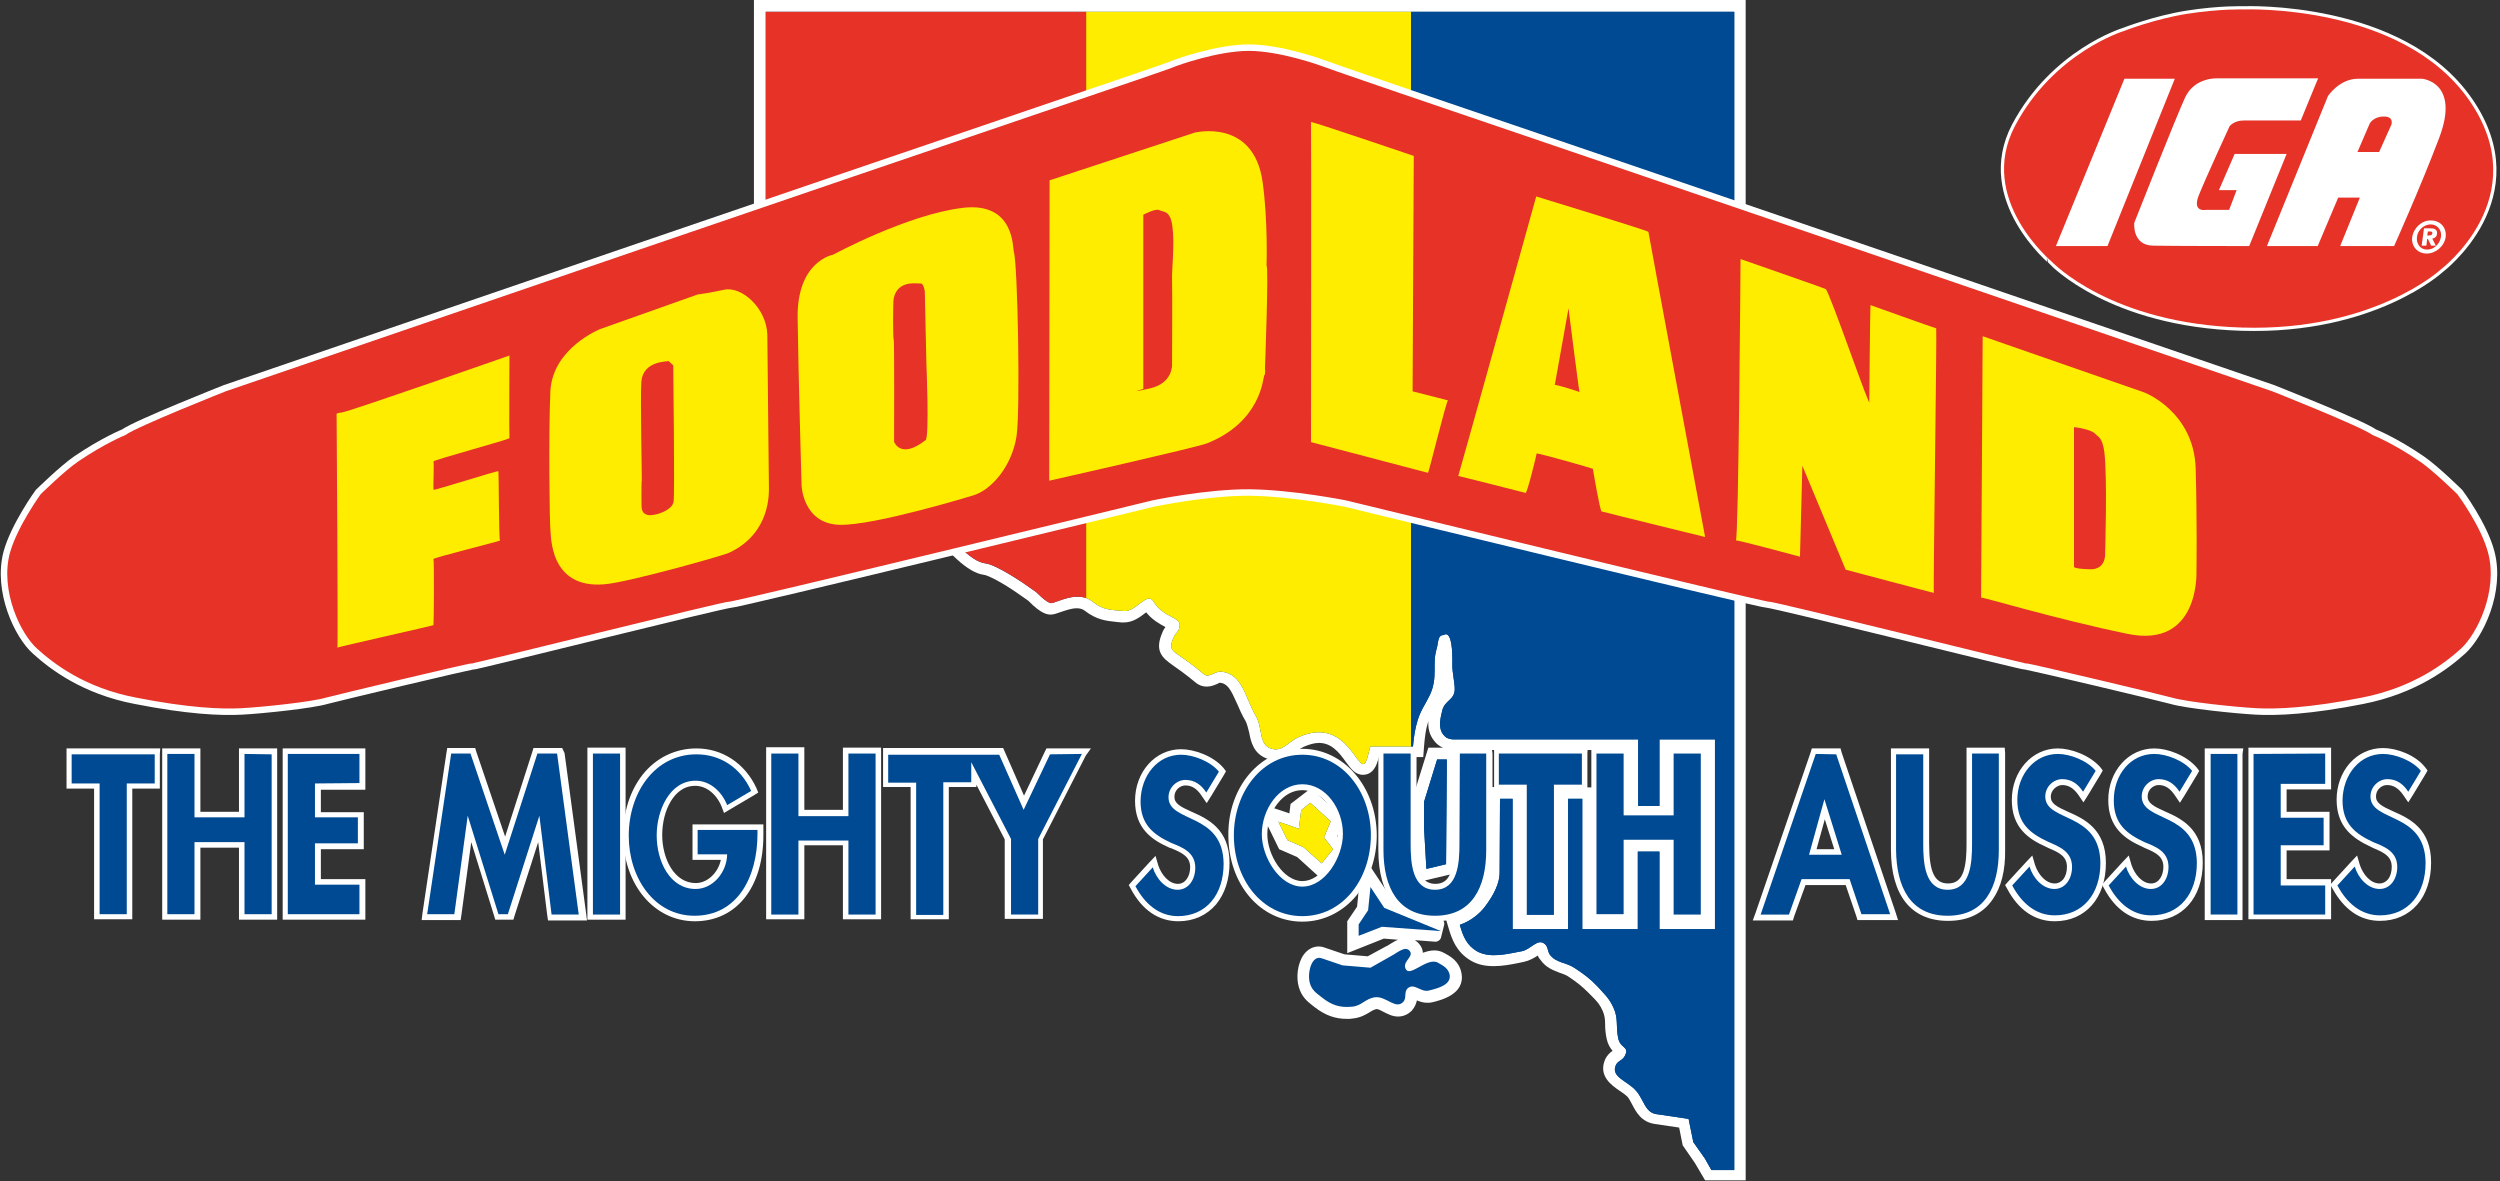 <?xml version="1.0" encoding="utf-8"?>
<!-- Generator: Adobe Illustrator 26.0.3, SVG Export Plug-In . SVG Version: 6.00 Build 0)  -->
<svg version="1.1" id="Layer_1" xmlns="http://www.w3.org/2000/svg" xmlns:xlink="http://www.w3.org/1999/xlink" x="0px" y="0px"
	 viewBox="0 0 635 300" style="enable-background:new 0 0 635 300;" xml:space="preserve">
<rect x="0" y="0" width="635" height="300" fill="#333333" stroke="none"/>
<style type="text/css">
	.st0{fill:#FFFFFF;}
	.st1{fill:#E63227;stroke:#FFFFFF;stroke-width:1.646;stroke-miterlimit:3.864;}
	.st2{fill:#004A93;}
	.st3{fill-rule:evenodd;clip-rule:evenodd;fill:#004A93;}
	.st4{clip-path:url(#CLIPPING_MASK_00000003794677286015061800000010236739219601142207_);}
	.st5{fill:#FFED00;}
	.st6{fill:#E63227;}
	.st7{clip-path:url(#CLIPPING_MASK_00000003794677286015061800000010236739219601142207_);fill:#004A93;}
	.st8{fill-rule:evenodd;clip-rule:evenodd;fill:#FFED00;}
	.st9{fill-rule:evenodd;clip-rule:evenodd;fill:#FFFFFF;}
</style>
<g>
	<polygon class="st0" points="342.3,215.9 339.6,212.4 341.5,208 333,200.2 327.8,204.2 327.5,206.6 319.1,203.8 324.9,215.7 
		329.5,217.7 336,223.6 	"/>
	<path class="st0" d="M191.5,0v52.6l0.3,0.6c6.9,15.2,42.1,90.9,58.1,92.8c1.1,0.1,5,2.2,8.3,4.5l3,2.1c3.4,3.5,5,3.5,5.7,3.5
		c0.8,0,1.5-0.3,2.4-0.6c1.2-0.4,2.8-1,4.2-1c0.8,0,1.5,0.2,2,0.6c3.1,2.4,5.5,2.6,8.3,2.9l1.1,0.1l0.6,0c2.3,0,4.1-1.4,5.4-2.4
		c0.1-0.1,0.2-0.1,0.2-0.2c1.6,2,3.5,3,4.8,3.7c0,0,0.1,0,0.1,0.1c-0.2,0.3-0.5,0.7-0.7,1.2c-2.1,4.8-0.3,6.5,2.9,8.7
		c1.3,0.9,3,2.1,5.4,4.1c0.8,0.7,1.8,1.1,2.9,1.1c1.1,0,2-0.4,2.7-0.7c0.2-0.1,0.6-0.3,0.6-0.3c2,0.2,2.8,1.7,4.4,5.3
		c0.6,1.4,1.3,3,2.2,4.5c0.4,0.8,0.6,1.8,0.9,2.9c0.4,2.2,1.1,5.6,4.9,6.7c0.6,0.2,1.2,0.3,1.8,0.3c2.3,0,3.9-1.2,5.2-2.2
		c0.6-0.5,1.3-0.9,1.9-1.2c1.4-0.6,2.7-1,3.9-1c3.1,0,5,2.2,6.9,4.9c1.2,1.6,2.3,3.2,4.3,3.2c1.8,0,3.1-1.2,3.8-3.7
		c0.1-0.3,0.2-0.6,0.2-0.8h11.3l0.2-2.7c0.2-2.3,0.4-4.2,1-6.1c0-0.1,0.1-0.2,0.1-0.3c-0.1,1.7,0.2,3.4,1.5,5
		c0.6,0.8,1.3,1.3,2.2,1.7h-3.7l-4.1,13.2l0,7.1l0.8,14l10.6-2.5l0.2-31.2h42.8v16.9h11.2v-16.9h8.3v42.4h-8.3v-19.7h-11.3v19.7
		h-8.3V200h-9.4v33.1h-8.3V200l-9-0.1l0,2.9c0,0,0,16.4-0.1,18.8c0,1.7-1.2,4.3-3.2,6.9c-0.9,1.2-2.7,2.8-5,3.5l-2.6,0.9l0.8,2.7
		c0.9,3.1,2.1,6.3,5.7,8.4c1.7,1,3.6,1.4,5.8,1.4c2.2,0,4.3-0.4,6.3-0.8l1.4-0.3c1.4-0.3,2.6-1,3.5-1.6c0.1,0.3,0.3,0.7,0.6,1
		c1.5,2.2,3.5,2.8,5,3.4c0.8,0.3,1.5,0.5,2.1,0.9c2.4,1.6,3.5,2.5,5.3,4.3l0.7,0.7c1.4,1.4,2.1,2.2,2.8,3.8c0.5,1.2,0.6,2.1,0.6,3.5
		c0,1,0.1,2.2,0.4,3.6c0.3,1.4,0.9,2.3,1.5,3c-0.6,0.4-1.4,1.1-1.9,2.2c-1.8,4.2,1.7,6.6,3.6,7.9c0.8,0.5,1.6,1.1,2.1,1.6
		c0.5,0.6,0.8,1.3,1.2,2c1,1.9,2.3,4.4,5.8,4.9l6.1,0.9l0.9,4.5l3.1,4.5l2.6,4.4h10.3V0H191.5z"/>
	<path class="st0" d="M366.7,242c-0.7-0.4-1.6-0.6-2.4-0.6c-1,0-2,0.3-2.9,0.6c0-0.7-0.3-1.5-0.9-2.2c-0.3-0.4-0.7-0.7-1.1-1
		l5.2,0.4c0.6,0,1.2-0.4,1.4-1l0.8-3.2c0.2-0.7-0.2-1.5-0.9-1.7l-12.4-5L346,217l-1.3,13.3l-2.5,3.7v8.1l9.3-3.7l3.6,0.3
		c-0.8,0.3-1.5,0.8-2.2,1.2c-0.3,0.2-0.6,0.4-0.9,0.5l-4.6,2.5l-5.9-0.5l-5-1.7c-0.5-0.2-1-0.3-1.5-0.3c-1.5,0-2.8,0.7-3.8,2
		c-1.7,2.3-2,6-1.3,8.3c0.7,2.5,2.2,3.7,3.6,4.8l0.4,0.3c2.7,2.1,5.2,3,8.3,3c0.5,0,0.9,0,1.4-0.1c2-0.2,3.3-1,4.3-1.6
		c0.8-0.5,1.2-0.7,1.8-0.8c0.4,0,1.1,0.4,1.7,0.7c1,0.5,2.2,1.2,3.7,1.2c1.3,0,2.5-0.5,3.5-1.5c0.8-0.9,1.1-1.8,1.3-2.6
		c0.7,0.3,1.6,0.6,2.6,0.6c0.4,0,0.8,0,1.2-0.1c2.1-0.5,8.6-2,7.5-7.5C370.6,244.1,368.4,242.9,366.7,242z"/>
</g>
<path class="st1" d="M570,2.4c0,0,40.1-1.6,57.2,23.1c17.1,24.7-7.3,43-7.3,43s-17,15.7-50.4,14.7c-33.5-1-48.2-16.6-48.2-16.6
	S502,50.7,511.8,32c9.9-18.7,27.6-24.1,27.6-24.1s7.9-3.1,16.2-4.4C563.9,2.2,570,2.4,570,2.4L570,2.4z"/>
<g>
	<g>
		<path class="st2" d="M604.5,233.2c-4.7,0-8.6-2.8-11.4-8l-0.2-0.5l5.6-6.1l0.4,1.2c0.8,2.6,3,5.2,5.7,5.2c1.4,0,2.3-0.8,2.7-1.4
			c0.7-0.9,1.1-2.2,1.1-3.5c0-3.3-2.5-4.3-5.1-5.4l-0.6-0.2c-5-2.3-8.3-5.1-8.3-11.3c0-3.3,1.1-6.4,3.1-8.7c2-2.4,4.8-3.7,7.9-3.7
			c3.1,0,7.7,1.6,10.2,4.6l0.3,0.4l-4.1,6.7l-0.6-0.9c-1.3-1.9-2.8-2.9-4.7-2.9c-1.7,0-3.6,1.5-3.6,3.7c0,2.2,1.8,3.1,4.8,4.5
			c4.1,1.9,9.2,4.3,9.2,12.4C616.8,227.5,611.9,233.2,604.5,233.2L604.5,233.2z"/>
		<path class="st0" d="M605.3,191.5c3.1,0,7.5,1.7,9.6,4.3l-3.2,5.3c-1.3-2-3-3.2-5.3-3.2c0,0,0,0,0,0c-2.2,0-4.3,1.9-4.3,4.4
			c0,6.6,13.9,3.8,14,16.9c0,7.8-4.4,13.3-11.6,13.3c0,0,0,0,0,0c-4.8,0-8.4-3.1-10.8-7.6l4.4-4.8c0.9,3,3.4,5.7,6.3,5.7
			c0,0,0,0,0,0c2.8,0,4.5-2.6,4.5-5.6c0-4-3.4-5.2-6.1-6.3c-4.5-2.1-7.8-4.6-7.8-10.6C595.1,196.7,599.4,191.5,605.3,191.5
			C605.3,191.5,605.3,191.5,605.3,191.5 M605.3,190L605.3,190c-3.3,0-6.3,1.4-8.5,3.9c-2.1,2.4-3.3,5.7-3.3,9.2c0,7,4.2,9.9,8.7,12
			l0.6,0.3c2.9,1.2,4.7,2.2,4.7,4.8c0,1.2-0.3,2.3-0.9,3.1c-0.6,0.7-1.3,1.1-2.2,1.1c-2.3,0-4.2-2.3-5-4.7l-0.7-2.4l-1.7,1.8
			l-4.4,4.8l-0.7,0.8l0.5,0.9c3,5.5,7.1,8.3,12.1,8.3c7.8,0,13-5.9,13-14.8c0-8.6-5.5-11.2-9.6-13c-2.9-1.3-4.4-2.1-4.4-3.8
			c0-1.8,1.5-2.9,2.8-2.9c1.6,0,2.9,0.8,4.1,2.5l1.3,1.9l1.2-1.9l3.2-5.3l0.5-0.9l-0.6-0.8C613.5,191.7,608.6,190,605.3,190
			L605.3,190z"/>
	</g>
	<g>
		<polygon class="st2" points="24.6,199.7 17.5,199.7 17.5,190.9 40,190.9 40,199.7 32.9,199.7 33,233 24.7,233 		"/>
		<path class="st0" d="M39.3,191.6l0,7.4l-7.1,0l0,33.2l-6.9,0l0-33.2l-7.1,0l0-7.4L39.3,191.6 M40.7,190.1l-1.4,0l-21,0l-1.4,0
			l0,1.4l0,7.4l0,1.4l1.4,0l5.6,0l0,31.8l0,1.4l1.4,0l6.9,0l1.4,0l0-1.4l0-31.8l5.6,0l1.4,0l0-1.4l0-7.4L40.7,190.1L40.7,190.1z"/>
	</g>
	<g>
		<polygon class="st2" points="41.9,190.8 50.2,190.8 50.2,207 61.4,207 61.4,190.8 69.7,190.8 69.7,232.9 61.4,232.9 61.4,214.6 
			50.2,214.6 50.2,232.9 41.9,233 		"/>
		<path class="st0" d="M69,191.6l0,40.6l-6.9,0l0-18.3l-12.7,0l0,18.3l-6.9,0l0-40.7l6.9,0l0,16.1l12.7,0l0-16.1L69,191.6
			 M70.4,190.1l-1.4,0l-6.9,0l-1.4,0l0,1.4l0,14.7l-9.8,0l0-14.7l0-1.4l-1.4,0l-6.9,0l-1.4,0l0,1.4l0,40.7l0,1.4l1.4,0l6.9,0l1.4,0
			l0-1.4l0-16.9l9.8,0l0,16.9l0,1.4l1.4,0l6.9,0l1.4,0l0-1.4l0-40.6L70.4,190.1L70.4,190.1z"/>
	</g>
	<g>
		<polygon class="st2" points="72.4,190.8 92,190.8 92.1,199.7 80.7,199.7 80.7,206.8 91.6,206.8 91.6,214.8 80.7,214.9 80.7,224 
			92.1,223.9 92.1,232.9 72.4,232.9 		"/>
		<path class="st0" d="M91.3,191.5l0,7.4L80,199l0,8.6l10.9,0l0,6.6l-10.9,0l0,10.5l11.3,0l0,7.5l-18.2,0l0-40.7L91.3,191.5
			 M92.8,190.1l-1.4,0l-18.2,0l-1.4,0l0,1.4l0,40.7l0,1.4l1.4,0l18.2,0l1.4,0l0-1.4l0-7.5l0-1.4l-1.4,0l-9.9,0l0-7.6l9.5,0l1.4,0
			l0-1.4l0-6.6l0-1.4l-1.4,0l-9.5,0l0-5.7l9.9,0l1.4,0l0-1.4l0-7.4L92.8,190.1L92.8,190.1z"/>
	</g>
	<g>
		<polygon class="st2" points="136.8,210.6 129.6,232.9 126.2,232.9 119.3,210.6 116.2,232.9 107.9,232.9 114.1,190.7 120.1,190.7 
			128.3,214.8 136.1,190.7 142.2,190.7 147.9,233 139.5,233.1 		"/>
		<path class="st0" d="M141.5,191.4l5.5,40.9l-6.9,0l-3.1-25.1l-8,25l-2.4,0l-7.8-25l-3.4,25l-6.9,0l6.1-40.8l4.9,0l8.7,25.7
			l8.3-25.7L141.5,191.4 M142.8,190l-1.3,0l-4.9,0l-1.1,0l-0.3,1l-6.9,21.5L121,191l-0.3-1l-1,0l-4.9,0l-1.2,0l-0.2,1.2l-6.1,40.8
			l-0.2,1.7l1.7,0l6.9,0l1.3,0l0.2-1.3l2.5-18.5l5.8,18.7l0.3,1l1.1,0l2.4,0l1.1,0l0.3-1l6-18.7l2.3,18.6l0.2,1.3l1.3,0l6.9,0l1.7,0
			l-0.2-1.6l-5.5-40.9L142.8,190L142.8,190z"/>
	</g>
	<g>
		<rect x="149.9" y="190.7" class="st2" width="8.3" height="42.4"/>
		<path class="st0" d="M157.5,191.4l0,40.9l-6.9,0l0-40.9L157.5,191.4 M158.9,189.9l-1.4,0l-6.9,0l-1.4,0l0,1.4l0,40.9l0,1.4l1.4,0
			l6.9,0l1.4,0l0-1.4l0-40.9L158.9,189.9L158.9,189.9z"/>
	</g>
	<g>
		<path class="st2" d="M176.4,233.3c-9.9,0-17.5-9.1-17.5-21.1c0-12.2,7.7-21.4,17.9-21.4c6.4,0,11.8,3.6,14.6,9.7l0.3,0.6l-7.3,4.4
			l-0.3-0.8c-1.4-3.5-4.2-5.7-7.3-5.7c-3.5,0-5.6,2.3-6.8,4.2c-1.5,2.4-2.3,5.7-2.3,9c0,6.3,3.2,12.9,9.2,12.9
			c3.6,0,6.8-3.3,7.2-7.4l-7.4,0l0-7.6l16.6,0v1.7C193.2,224.9,186.6,233.3,176.4,233.3L176.4,233.3z"/>
		<path class="st0" d="M176.9,191.6c6,0,11.2,3.3,13.9,9.3l-6.1,3.6c-1.4-3.5-4.4-6.2-8-6.2c0,0,0,0,0,0c-6.6,0-9.9,7.5-9.9,13.9
			c0,6.5,3.3,13.6,9.9,13.6c0,0,0,0,0,0c4.3,0,7.9-4.1,8-8.8l-7.5,0l0-6.2l15.2,0v1c0,11-5.1,20.8-16,20.8c0,0,0,0,0,0
			c-10.2,0-16.7-9.6-16.7-20.3C159.7,201.2,166.4,191.6,176.9,191.6C176.9,191.6,176.9,191.6,176.9,191.6 M176.9,190.1L176.9,190.1
			L176.9,190.1c-5.4,0-10.3,2.4-13.7,6.7c-3.2,4.1-4.9,9.5-4.9,15.4c0,12.4,7.8,21.8,18.2,21.8c10.6,0,17.5-8.7,17.4-22.2v-1v-1.4
			l-1.4,0l-15.2,0l-1.4,0l0,1.4l0,6.2l0,1.4l1.4,0l5.8,0c-0.7,3.3-3.4,5.9-6.4,5.9c-5.5,0-8.5-6.3-8.5-12.2c0-3.2,0.8-6.3,2.2-8.6
			c1.1-1.8,3-3.9,6.2-3.9c2.8,0,5.4,2.1,6.7,5.3l0.6,1.6l1.5-0.9l6.1-3.6l1.1-0.7l-0.5-1.2C189.2,193.9,183.5,190.1,176.9,190.1
			L176.9,190.1z"/>
	</g>
	<g>
		<polygon class="st2" points="195.3,190.7 203.6,190.7 203.6,206.6 214.8,206.6 214.8,190.7 223.1,190.7 223.1,233 214.8,233.1 
			214.8,214.2 203.6,214.2 203.6,233.1 195.3,233.1 		"/>
		<path class="st0" d="M222.4,191.4l0,40.9l-6.9,0l0-18.8l-12.7,0l0,18.8l-6.9,0l0-40.9l6.9,0l0,15.9l12.7,0l0-15.9L222.4,191.4
			 M223.8,189.9l-1.4,0l-6.9,0l-1.4,0l0,1.4l0,14.4l-9.8,0l0-14.5l0-1.4l-1.4,0l-6.9,0l-1.4,0l0,1.4l0,40.9l0,1.4l1.4,0l6.9,0l1.4,0
			l0-1.4l0-17.4l9.8,0l0,17.4l0,1.4l1.4,0l6.9,0l1.4,0l0-1.4l0-40.9L223.8,189.9L223.8,189.9z"/>
	</g>
	<g>
		<polygon class="st2" points="232,199.4 224.9,199.4 224.9,190.8 254.3,190.8 260.1,203.9 266.3,190.8 275.9,190.8 264.4,213.3 
			264.4,233 256.1,233.1 256.1,213.3 247.4,196.6 247.4,199.4 240.3,199.4 240.4,233.1 232.1,233.1 		"/>
		<path class="st0" d="M274.8,191.5l-11.1,21.6l0,19.2l-6.9,0l0-19.2l-10.1-19.5l0,5.1l-7.1,0l0,33.7l-6.9,0l0-33.6l-7.1,0l0-7.1
			l20.2,0h0.8l7.2,0l6.2,14l6.7-14.1L274.8,191.5 M277.1,190.1l-2.4,0l-8,0l-0.9,0l-0.4,0.8l-5.3,11.2l-4.9-11.2l-0.4-0.9l-0.9,0
			l-7.2,0h-0.8l-20.2,0l-1.4,0l0,1.4l0,7.1l0,1.4l1.4,0l5.6,0l0,32.2l0,1.4l1.4,0l6.9,0l1.4,0l0-1.4l0-32.2l5.6,0l1.4,0l0-0.6
			l7.2,13.9l0,18.8l0,1.4l1.4,0l6.9,0l1.4,0l0-1.4l0-18.8l10.9-21.3L277.1,190.1L277.1,190.1z"/>
	</g>
	<g>
		<path class="st2" d="M299.2,233.4c-4.7,0-8.6-2.8-11.4-8l-0.2-0.5l5.6-6.1l0.4,1.2c0.8,2.6,3,5.2,5.7,5.2c2.5,0,3.8-2.5,3.8-4.9
			c0-3.3-2.5-4.3-5.1-5.5l-0.5-0.2c-5-2.3-8.3-5-8.3-11.3c0-6.9,4.8-12.4,11-12.4c3.1,0,7.7,1.6,10.2,4.6l0.3,0.4l-4.1,6.7l-0.6-0.9
			c-1.3-1.9-2.8-2.9-4.7-2.9c-1.7,0-3.6,1.5-3.6,3.7c0,2.1,1.8,3.1,4.8,4.5c4.1,1.9,9.2,4.3,9.2,12.4c0,4.1-1.1,7.5-3.3,10.1
			C306.1,232,302.9,233.4,299.2,233.4L299.2,233.4z"/>
		<path class="st0" d="M300,191.7c3.1,0,7.5,1.7,9.6,4.3l-3.2,5.3c-1.3-2-3-3.2-5.3-3.2c-2.2,0-4.3,1.9-4.3,4.4
			c0,6.6,13.9,3.8,14,16.9c0,7.8-4.4,13.3-11.6,13.3c0,0,0,0,0,0c-4.8,0-8.4-3.1-10.8-7.6l4.4-4.8c0.9,3,3.4,5.7,6.3,5.7
			c2.8,0,4.5-2.6,4.5-5.6c0-4-3.4-5.2-6.1-6.3c-4.5-2.1-7.8-4.6-7.8-10.6C289.8,196.9,294.1,191.7,300,191.7
			C300,191.7,300,191.7,300,191.7 M300,190.3L300,190.3c-6.6,0-11.7,5.8-11.7,13.1c0,7,4.2,9.9,8.7,11.9l0.6,0.2
			c2.9,1.2,4.7,2.2,4.7,4.8c0,2.1-1.1,4.2-3.1,4.2c-2.3,0-4.2-2.3-5-4.7l-0.7-2.4l-1.7,1.8l-4.4,4.8l-0.7,0.8l0.5,0.9
			c2.9,5.5,7.1,8.3,12.1,8.3c3.9,0,7.2-1.5,9.6-4.3c2.2-2.7,3.4-6.3,3.4-10.5c0-8.6-5.5-11.2-9.6-13c-2.9-1.3-4.4-2.1-4.4-3.8
			c0-1.8,1.5-2.9,2.8-2.9c1.6,0,2.9,0.8,4.1,2.6l1.3,1.9l1.2-1.9l3.2-5.3l0.5-0.9l-0.6-0.8C308.2,192,303.3,190.3,300,190.3
			L300,190.3z"/>
	</g>
	<g>
		<path class="st2" d="M364.5,233.4c-8.9,0-13.8-6.2-13.8-17.4l0-25.2l8.3,0l0,23.7c0,5.6,0.7,10.8,5.5,10.8c2.3,0,3.8-1.1,4.6-3.5
			c0.8-2.1,0.9-4.9,0.9-7.3l0.1-23.8l8.1,0l0,25.3C378.2,227.2,373.3,233.4,364.5,233.4L364.5,233.4z"/>
		<path class="st0" d="M377.5,191.4l0,24.5c0,9.5-3.6,16.7-13,16.7c0,0,0,0,0,0c-9.4,0-13.1-7.2-13.1-16.7l0-24.5l6.9,0l0,23
			c0,4.8,0.4,11.6,6.2,11.6c0,0,0,0,0,0c5.8,0,6.2-6.8,6.2-11.6l0.1-23L377.5,191.4 M378.9,190l-1.4,0l-6.7,0l-1.4,0l0,1.4l-0.1,23
			c0,2.4-0.1,5.1-0.8,7.1c-0.7,2.1-2,3-3.9,3c-3.4,0-4.8-2.9-4.8-10.1l0-23l0-1.4l-1.4,0l-6.9,0l-1.4,0l0,1.4l0,24.5
			c0,11.7,5.2,18.1,14.5,18.1c9.4,0,14.5-6.4,14.5-18.1l0-24.5L378.9,190L378.9,190z"/>
	</g>
	<g>
		<polygon class="st2" points="387.2,200 380.1,200 380.1,190.7 402.6,190.6 402.6,200 395.5,200 395.5,233 387.2,233.1 		"/>
		<path class="st0" d="M401.8,191.4l0,7.9l-7.1,0l0,33.1l-6.9,0l0-33.1l-7.1,0l0-7.9L401.8,191.4 M403.3,189.9l-1.4,0l-21,0l-1.4,0
			l0,1.4l0,7.9l0,1.4l1.4,0l5.6,0l0,31.6l0,1.4l1.4,0l6.9,0l1.4,0l0-1.4l0-31.6l5.6,0l1.4,0l0-1.4l0-7.9L403.3,189.9L403.3,189.9z"
			/>
	</g>
	<g>
		<polygon class="st2" points="424.4,214 413.2,214.1 413.2,233 404.9,233 404.9,190.7 413.2,190.7 413.2,206.4 424.4,206.4 
			424.4,190.7 432.7,190.7 432.7,233 424.4,233.1 		"/>
		<path class="st0" d="M432,191.4l0,40.9l-6.9,0l0-19l-12.7,0l0,18.9l-6.9,0l0-40.8l6.9,0l0,15.7l12.7,0l0-15.7L432,191.4
			 M433.4,190l-1.4,0l-6.9,0l-1.4,0l0,1.4l0,14.2l-9.8,0l0-14.3l0-1.4l-1.4,0l-6.9,0l-1.4,0l0,1.4l0,40.8l0,1.4l1.4,0l6.9,0l1.4,0
			l0-1.4l0-17.5l9.8,0l0,17.6l0,1.4l1.4,0l6.9,0l1.4,0l0-1.4l0-40.9L433.4,190L433.4,190z"/>
	</g>
	<g>
		<path class="st2" d="M494.7,233.3c-8.9,0-13.8-6.2-13.8-17.4l0-25.1l8.3,0l0,23.6c0,5.6,0.7,10.8,5.5,10.8c2.3,0,3.8-1.1,4.6-3.5
			c0.8-2.1,0.9-4.9,0.9-7.3l0-23.7l8.3,0l0,25.2c0,5.2-1,9.4-3.1,12.3C503,231.6,499.4,233.3,494.7,233.3L494.7,233.3z"/>
		<path class="st0" d="M507.7,191.4l0,24.5c0,9.5-3.6,16.7-13,16.7c0,0,0,0,0,0c-9.4,0-13-7.2-13.1-16.7l0-24.3l6.9,0l0,22.8
			c0,4.8,0.4,11.6,6.2,11.6c0,0,0,0,0,0c5.8,0,6.2-6.8,6.2-11.6l0-23L507.7,191.4 M509.2,189.9l-1.4,0l-6.9,0l-1.4,0l0,1.4l0,23
			c0,2.4-0.1,5.1-0.8,7.1c-0.7,2.1-2,3-3.9,3c-3.4,0-4.8-2.9-4.8-10.1l0-22.8l0-1.4l-1.4,0l-6.9,0l-1.4,0l0,1.4l0,24.3
			c0,11.7,5.2,18.1,14.5,18.1c5,0,8.8-1.8,11.3-5.4c2.2-3.1,3.3-7.4,3.2-12.7l0-24.5L509.2,189.9L509.2,189.9z"/>
	</g>
	<g>
		<path class="st2" d="M521.9,233.2c-4.7,0-8.6-2.8-11.4-8l-0.2-0.5l5.6-6.1l0.4,1.2c0.8,2.6,3,5.2,5.6,5.2c1.4,0,2.3-0.8,2.7-1.4
			c0.7-0.9,1.1-2.2,1.1-3.5c0-3.3-2.5-4.3-5.1-5.4l-0.6-0.2c-5-2.3-8.3-5.1-8.3-11.3c0-3.3,1.1-6.4,3.1-8.7c2-2.4,4.8-3.7,7.9-3.7
			c3.1,0,7.7,1.6,10.2,4.6l0.3,0.4l-4.1,6.7l-0.6-0.9c-1.3-1.9-2.8-2.9-4.7-2.9c-0.9,0-1.8,0.4-2.5,1.1c-0.7,0.7-1.1,1.6-1.1,2.6
			c0,2.2,1.8,3.1,4.8,4.5c4.1,1.9,9.2,4.3,9.2,12.4C534.2,227.6,529.3,233.2,521.9,233.2L521.9,233.2z"/>
		<path class="st0" d="M522.7,191.5c3.1,0,7.5,1.7,9.6,4.3l-3.2,5.3c-1.3-2-3-3.2-5.3-3.2c0,0,0,0,0,0c-2.2,0-4.3,1.9-4.3,4.4
			c0,6.6,13.9,3.8,14,16.9c0,7.8-4.4,13.3-11.6,13.3c0,0,0,0,0,0c-4.8,0-8.4-3.1-10.8-7.6l4.4-4.8c0.9,3,3.4,5.7,6.3,5.7
			c0,0,0,0,0,0c2.8,0,4.5-2.6,4.5-5.6c0-4-3.4-5.2-6.1-6.4c-4.5-2.1-7.8-4.6-7.8-10.6C512.4,196.7,516.8,191.5,522.7,191.5
			C522.7,191.5,522.7,191.5,522.7,191.5 M522.7,190.1L522.7,190.1c-6.6,0-11.7,5.8-11.7,13.1c0,7,4.2,9.9,8.7,11.9l0.6,0.3
			c2.9,1.2,4.7,2.2,4.7,4.8c0,1.2-0.3,2.3-0.9,3.1c-0.6,0.7-1.3,1.1-2.2,1.1c-2.3,0-4.2-2.3-5-4.7l-0.7-2.4l-1.7,1.8L510,224
			l-0.7,0.8l0.5,0.9c2.9,5.5,7.1,8.3,12.1,8.3c7.8,0,13-5.9,13-14.8c0-8.6-5.5-11.2-9.6-13c-2.9-1.3-4.4-2.1-4.4-3.8
			c0-0.8,0.3-1.5,0.9-2.1c0.5-0.5,1.3-0.9,2-0.9c1.6,0,2.9,0.8,4.1,2.5l1.3,1.9l1.2-1.9l3.2-5.3l0.5-0.9l-0.6-0.8
			C530.8,191.8,526,190.1,522.7,190.1L522.7,190.1z"/>
	</g>
	<g>
		<path class="st2" d="M546.4,233.2c-4.7,0-8.6-2.8-11.5-8l-0.2-0.5l5.6-6.1l0.4,1.2c0.8,2.6,3,5.2,5.7,5.2c2.5,0,3.8-2.5,3.8-4.9
			c0-3.3-2.5-4.3-5.1-5.4l-0.6-0.2c-5-2.3-8.3-5-8.3-11.3c0-7,4.8-12.4,11-12.4c3.1,0,7.7,1.6,10.2,4.6l0.3,0.4l-4.1,6.7l-0.6-0.9
			c-1.3-1.9-2.8-2.9-4.7-2.9c-1.7,0-3.6,1.5-3.6,3.7c0,2.2,1.8,3.1,4.8,4.5c4.1,1.9,9.2,4.3,9.2,12.4
			C558.7,227.6,553.8,233.2,546.4,233.2L546.4,233.2z"/>
		<path class="st0" d="M547.2,191.5c3.1,0,7.5,1.7,9.6,4.3l-3.2,5.3c-1.3-2-3-3.2-5.3-3.2c-2.2,0-4.3,1.9-4.3,4.4
			c0,6.6,13.9,3.8,14,16.9c0,7.8-4.4,13.3-11.6,13.3c0,0,0,0,0,0c-4.8,0-8.4-3.1-10.8-7.6l4.4-4.8c0.9,3,3.4,5.7,6.3,5.7
			c0,0,0,0,0,0c2.8,0,4.5-2.6,4.5-5.6c0-4-3.4-5.2-6.1-6.3c-4.5-2.1-7.8-4.6-7.8-10.6C536.9,196.7,541.2,191.5,547.2,191.5
			C547.2,191.5,547.2,191.5,547.2,191.5 M547.2,190.1L547.2,190.1c-6.6,0-11.7,5.8-11.7,13.1c0,7,4.2,9.9,8.7,11.9l0.6,0.3
			c2.9,1.2,4.7,2.2,4.7,4.8c0,2.1-1.1,4.2-3.1,4.2c-2.3,0-4.2-2.3-5-4.7l-0.7-2.4l-1.7,1.8l-4.4,4.8l-0.7,0.8l0.5,0.9
			c2.9,5.5,7.1,8.3,12.1,8.3c7.8,0,13-5.9,13-14.8c0-8.6-5.5-11.2-9.6-13c-2.9-1.3-4.4-2.1-4.4-3.8c0-1.8,1.5-2.9,2.8-2.9
			c1.6,0,2.9,0.8,4.1,2.6l1.3,1.9l1.2-1.9l3.2-5.3l0.5-0.9l-0.6-0.8C555.3,191.8,550.5,190.1,547.2,190.1L547.2,190.1z"/>
	</g>
	<g>
		<polygon class="st2" points="560.8,190.8 569.1,190.8 569.1,233 560.8,233.1 		"/>
		<path class="st0" d="M568.3,191.5l0,40.8l-6.8,0l0-40.8H568.3 M569.8,190.1h-1.4h-6.8H560l0,1.4l0,40.8l0,1.4l1.4,0l6.8,0l1.4,0
			l0-1.4l0-40.8L569.8,190.1L569.8,190.1z"/>
	</g>
	<g>
		<polygon class="st2" points="571.7,190.7 591.4,190.7 591.4,199.8 580,199.8 580,207 590.9,207 591,215.4 580,215.4 580,224.1 
			591.4,224.1 591.4,232.9 571.8,232.9 		"/>
		<path class="st0" d="M590.6,191.4l0,7.7l-11.3,0l0,8.6l10.9,0l0,7l-10.9,0l0,10.2l11.3,0l0,7.4l-18.2,0l0-40.8L590.6,191.4
			 M592.1,189.9l-1.4,0l-18.2,0l-1.4,0l0,1.4l0,40.8l0,1.4l1.4,0l18.2,0l1.4,0l0-1.4l0-7.4l0-1.4l-1.4,0l-9.9,0l0-7.3l9.5,0l1.4,0
			l0-1.4l0-7l0-1.4l-1.4,0l-9.5,0l0-5.7l9.9,0l1.4,0l0-1.4l0-7.7L592.1,189.9L592.1,189.9z"/>
	</g>
	<g>
		<path class="st3" d="M330.8,233.4c-10.3,0-18.1-9.1-18.1-21.3c0-11.9,7.9-21.2,18.1-21.2c10.2,0,18.1,9.3,18.1,21.2
			c0,5.7-1.8,11-5,14.9C340.6,231.1,335.9,233.4,330.8,233.4L330.8,233.4z M330.8,199.9c-2.6,0-5,1.3-6.8,3.7
			c-1.7,2.3-2.7,5.3-2.7,8.2c0,7,5.2,12.7,9.6,12.7c5.3,0,9.6-6.9,9.6-12.7C340.4,206.1,336.5,199.9,330.8,199.9l0-0.7L330.8,199.9z
			"/>
		<path class="st0" d="M330.8,191.7c10.3,0,17.4,9.5,17.4,20.4c0,11.2-7.1,20.6-17.4,20.6c0,0,0,0,0,0c-10.3,0-17.4-9.4-17.4-20.5
			C313.4,201.2,320.5,191.7,330.8,191.7C330.8,191.7,330.8,191.7,330.8,191.7 M330.8,225.2C330.8,225.2,330.8,225.2,330.8,225.2
			c5.8,0,10.3-7.5,10.3-13.4c0-6.3-4.3-12.6-10.3-12.6c0,0,0,0,0,0c-6,0-10.3,6.4-10.3,12.7C320.5,217.7,325,225.2,330.8,225.2
			 M330.8,190.2L330.8,190.2L330.8,190.2c-10.6,0-18.9,9.6-18.8,21.9c0,12.5,8.1,22,18.8,22c5.3,0,10.2-2.4,13.7-6.6
			c3.3-4.1,5.2-9.5,5.2-15.4C349.6,199.8,341.3,190.2,330.8,190.2L330.8,190.2z M330.8,225.2v-1.4c-4.8,0-8.9-6.6-8.9-11.9
			c0-2.8,0.9-5.7,2.6-7.8c1.7-2.2,3.9-3.4,6.3-3.4c4.3,0,8.9,4.5,8.9,11.2c0,5.4-4.1,11.9-8.9,11.9L330.8,225.2L330.8,225.2z"/>
	</g>
	<g>
		<path class="st2" d="M460.6,190.8l6.4,0l14.2,42.1l-8.8,0l-3-8.9l-11.2,0l-3.2,9l-8.7,0L460.6,190.8z M460.4,216.4l6.4,0
			l-3.4-10.9L460.4,216.4z"/>
		<path class="st0" d="M466.4,191.6l13.7,40.6l-7.3,0l-3-8.9l-12.2,0l-3.2,9l-7.2,0l14-40.8L466.4,191.6 M459.5,217.1l8.3,0
			l-4.4-14.1L459.5,217.1 M467.5,190.1l-1,0l-5.3,0l-1,0l-0.3,1l-14,40.8l-0.7,1.9l2,0l7.2,0l1,0l0.3-1l2.9-8l10.2,0l2.7,7.9l0.3,1
			l1,0l7.3,0l2,0l-0.6-1.9l-13.7-40.6L467.5,190.1L467.5,190.1z M461.4,215.7l2.1-7.6l2.4,7.6L461.4,215.7L461.4,215.7z"/>
	</g>
</g>
<g id="STATE_SHAPE_1_">
	<defs>
		<path id="CLIPPING_MASK_1_" d="M392.4,239.8c-1.8-1.6-3.5,1.3-5.8,1.8c-3.8,0.7-8.1,1.9-11.5,0c-2.5-1.5-3.5-3.7-4.3-6.7
			c2.7-0.9,5-2.8,6.3-4.5c2.4-3.1,3.8-6.2,3.8-8.6c0-2.4,0.1-18.9,0.1-18.9l3.2,0V236h14.1v-33.1h3.6V236H416v-19.7h5.5V236h14.1
			v-48.2h-14.1v16.9h-5.4v-16.9h-47.2c-1-0.1-1.7-0.4-2.3-1.2c-1.3-1.6-0.8-4-0.3-6c0.6-2.8,3.2-2.7,3.2-5.6c0-1.6-0.6-4.2-0.6-5.8
			c0.2-10.1-2.1-7.9-2.2-7.9c-1.6,0-1.3,1.9-1.8,3.5c-1.2,4.1,0.4,7.1-1.7,11.7c-1.2,2.5-2.3,3.8-3.1,6.4c-0.7,2.2-1,4.4-1.2,6.7
			h-10.8c-0.3,0.7-0.2,0.9-0.8,2.9c-2,6.9-4.1-11.2-17.4-5.3c-2.7,1.2-4.1,3.8-6.9,3c-3.4-1-2.2-5.2-4-8.3
			c-2.8-4.8-3.3-10.6-8.7-11.3c-1.8-0.2-3.2,1.8-4.6,0.6c-7.5-6.5-9.5-5.1-7.5-9.5c0.3-0.8,0.9-1,1.2-1.8c1.4-3.5-3.5-2.4-6.4-7.1
			c-1.6-2.7-4.5,2.7-7.5,2.4c-3.4-0.3-5.3-0.2-8-2.4c-3.8-3-9.3,0.4-10.5,0.4c-1.1,0-3.8-2.8-3.8-2.8l-3.3-2.3c0,0-6.9-4.7-9.6-5
			c-15.2-1.7-55.8-91.1-55.8-91.1l0,0v-49h246v294.2h-5.8l-1.7-3l-2.9-4.1l-1.2-5.9l-8.1-1.2c-3-0.4-3.2-3.6-5.2-5.9
			c-2.1-2.5-6.5-3.5-5.2-6.5c0.5-1.2,1.7-1.2,2.3-2.4c1.3-2.5-1.2-1.8-1.7-4.6c-0.6-3,0.1-4.9-1.2-7.7c-1.1-2.4-2.3-3.4-4-5.3
			c-2-2.1-3.4-3.1-5.8-4.7c-2.4-1.6-4.7-1.2-6.4-3.5C393,241.3,393.2,240.5,392.4,239.8 M330.5,205.8l-0.6,4.7l-5.2-1.8l2.3,4.7
			l4.1,1.8l4.6,4.1l2.9-3.6l-2.3-3l1.7-4.1l-5.2-4.7L330.5,205.8L330.5,205.8z M365,193l-3.3,10.7v6.5l0.6,10.5l5-1.2l0.2-26.6H365z
			"/>
	</defs>
	<use xlink:href="#CLIPPING_MASK_1_"  style="overflow:visible;fill:#004A93;"/>
	<clipPath id="CLIPPING_MASK_00000173156708671652319560000011537547495833122465_">
		<use xlink:href="#CLIPPING_MASK_1_"  style="overflow:visible;"/>
	</clipPath>
	<g id="COLOUR_PANELS_1_" style="clip-path:url(#CLIPPING_MASK_00000173156708671652319560000011537547495833122465_);">
		<polygon id="YELLOW_PANEL_1_" class="st5" points="275.1,-12.8 358.4,-12.8 358.4,239.2 275.1,239.2 275.1,-12.8 		"/>
		<polygon id="BLUE_PANEL_1_" class="st2" points="358.4,-12.8 465,-12.8 465,312.5 358.4,312.5 358.4,-12.8 		"/>
		<polygon id="RED_PANEL_1_" class="st6" points="187.8,-12.8 275.9,-12.8 275.9,161.9 187.8,161.9 187.8,-12.8 		"/>
	</g>
	
		<polygon id="YORKE_PENIN_2_" style="clip-path:url(#CLIPPING_MASK_00000173156708671652319560000011537547495833122465_);fill:#004A93;" points="
		348.1,225.3 351.6,230.6 366,236.5 351,235.4 345.1,237.7 345.1,234.8 347.5,231.2 348.1,225.3 	"/>
	
		<path id="KANG_ISLAND_2_" style="clip-path:url(#CLIPPING_MASK_00000173156708671652319560000011537547495833122465_);fill:#004A93;" d="
		M335.7,243.4l5.3,1.8l7.1,0.6l5.3-3c1.7-0.9,3.6-2.7,4.7-1.2c1,1.3-1.6,2.5-1.2,4.1c0.8,3.2,5.4-2.7,8.3-1.2c1.4,0.8,2.6,1.4,3,3
		c0.5,2.6-2.8,3.5-5.3,4.1c-2,0.5-3.7-2-5.3-0.6c-1.1,0.9-0.2,2.5-1.2,3.5c-1.9,2-4.3-1.5-7.1-1.2c-2.5,0.3-3.4,2.2-5.9,2.4
		c-3.1,0.3-5.2-0.4-7.7-2.4c-1.4-1.1-2.5-1.8-3-3.6C332,247.2,333.1,242.5,335.7,243.4L335.7,243.4z"/>
</g>
<path class="st1" d="M341.7,127.9c0,0,105.9,25.8,107.3,25.7c1.4-0.1,64.9,15.8,65.5,15.7c0.6-0.1,35.3,8.2,37,8.7
	c3.7,1.1,16.1,2.4,21.5,2.7c5.4,0.3,13.9-0.1,27.1-2.7c13.2-2.6,21.3-8.8,25.5-12.6c4.3-3.9,9.8-15.1,7.2-25.1c-1.8-7-8-15.3-8-15.3
	s-6.1-6-9.6-8.4c-7-4.8-12.1-6.8-12.1-6.8c-3.2-2.3-25.7-11.2-25.7-11.2l-105.1-36l-52.1-17.8l-64-21.8c0,0-19-6.5-20.2-7
	c0,0-10.6-3.9-18.8-3.9c-8.2,0-18.7,3.9-18.7,3.9c-1.2,0.6-20.2,7-20.2,7l-64,21.8l-52.1,17.8l-105.1,36c0,0-22.5,8.9-25.7,11.2
	c0,0-5.2,2.1-12.1,6.8c-3.5,2.4-9.6,8.4-9.6,8.4s-6.1,8.4-8,15.3c-2.6,9.9,2.8,21.2,7.2,25.1c4.2,3.8,12.3,10.1,25.5,12.6
	c13.2,2.6,21.7,3,27.1,2.7c5.4-0.3,17.8-1.6,21.5-2.7c1.8-0.5,36.4-8.8,37-8.7c0.7,0.1,64.1-15.8,65.5-15.7
	c1.4,0.1,107.4-25.7,107.4-25.7s13.8-2.9,24.5-2.8C328.1,125.2,341.7,127.9,341.7,127.9z"/>
<polygon id="YORKE_PENIN_1_" class="st2" points="348.1,225.3 351.6,230.6 366,236.5 351,235.4 345.1,237.7 345.1,234.8 
	347.5,231.2 348.1,225.3 "/>
<path id="KANG_ISLAND_1_" class="st2" d="M335.7,243.4l5.3,1.8l7.1,0.6l5.3-3c1.7-0.9,3.6-2.7,4.7-1.2c1,1.3-1.6,2.5-1.2,4.1
	c0.8,3.2,5.4-2.7,8.3-1.2c1.4,0.8,2.6,1.4,3,3c0.5,2.6-2.8,3.5-5.3,4.1c-2,0.5-3.7-2-5.3-0.6c-1.1,0.9-0.2,2.5-1.2,3.5
	c-1.9,2-4.3-1.5-7.1-1.2c-2.5,0.3-3.4,2.2-5.9,2.4c-3.1,0.3-5.2-0.4-7.7-2.4c-1.4-1.1-2.5-1.8-3-3.6
	C332,247.2,333.1,242.5,335.7,243.4L335.7,243.4z"/>
<path class="st5" d="M85.5,105.4c0,0-0.4-0.5,1.2-0.6c1.6-0.1,42.7-14.5,42.7-14.5s-0.1,20.8,0,21c0,0.3-19.5,5.6-19.3,5.9
	c0.2,0.3-0.1,6.9,0,7.2c0,0.3,16.5-5,16.5-4.7c0.1,0.3,0.1,17.5,0.4,17.6c0.2,0.1-17.1,4.4-16.9,4.7c0.2,0.3,0.1,16.7,0,16.8
	s-24.6,5.6-24.4,5.7C85.9,164.6,85.5,105.4,85.5,105.4L85.5,105.4z"/>
<path class="st5" d="M359.1,39.6c0,0-26.2-8.9-26.1-8.6c0.1,0.3,0,81.3,0,81.3s29.4,7.7,29.7,7.8c0.2,0.1,4.7-18.5,5.1-18.4
	c0.4,0.1-9-2.3-9-2.3L359.1,39.6L359.1,39.6z"/>
<path class="st5" d="M442.1,65.8c0,0,20.7,7.2,21.6,7.6c0.9,0.3,11.8,32.2,11.1,28.5c0,0,0.2-23.3,0.3-24.4c0,0,16.5,5.9,16.7,5.9
	c0.2,0.1-0.8,67.2-0.6,67.2c0.2,0.1-22.4-5.9-22.4-5.9l-11-26.4l-0.6,23.1c0,0-17-4.6-16.3-4.1C441.6,137.8,442.1,65.8,442.1,65.8
	L442.1,65.8z"/>
<path class="st8" d="M398.4,78.3c0,0,2.7,21.4,2.8,21.3c0-0.1-6.3-2.1-6.3-1.8C394.9,98,398.4,78.3,398.4,78.3L398.4,78.3z
	 M390.2,49.9c0,0,28.5,8.7,28.5,9c0,0.3,14.4,77.5,14.4,77.5s-24.1-5.9-26.3-6.5c-0.4-0.1-2.2-10.7-2.2-10.8
	c0.1-0.1-14.4-4.2-14.3-3.9c0,0.3-2.4,10.1-2.8,10c-0.3-0.1-17.3-4.4-17.1-4.3C370.5,120.8,390.2,49.9,390.2,49.9L390.2,49.9z"/>
<path class="st8" d="M526.8,108.5c0,0,4.3,0.4,5.5,1.8c0.5,0.6,1.7,0.7,2.2,4.5c0.8,6.2,0.2,25.8,0.2,25.8s0.3,4.1-3.8,4
	c-4.1-0.1-4.1-0.6-4.1-0.6L526.8,108.5L526.8,108.5z M503.6,85.4l41.1,14.3c0,0,12.5,4.8,13,19.2c0.4,13.8,0.2,26.4,0.2,26.4
	s0.8,19.5-17.5,15.7c-18.4-3.8-37.2-9.5-37.2-9.2C503.2,152.1,503.6,85.4,503.6,85.4L503.6,85.4z"/>
<path class="st8" d="M290.5,54.5c0,0,3.2-1.7,4-1.1c0.9,0.5,2.8-0.1,3.3,4.2c0.6,4.3-0.2,11.2-0.1,13.4c0.1,2.2,0,21.6,0,21.6
	s0.3,4.8-5.8,6.1c-6.1,1.4-1.5,0.1-1.5,0.1V54.5L290.5,54.5z M266.6,45.8l36.8-12.1c0,0,15-3.8,17.3,12.5c1.4,10,1,21.3,1,21.3
	c0.6-0.1-0.4,26.1-0.4,26.1s0.2,1.4-0.2,1.8c-0.3,0.5-0.7,11.7-14.5,17.2c-2.4,1-40.1,9.5-40.1,9.5L266.6,45.8L266.6,45.8z"/>
<path class="st8" d="M233.8,72c-0.8,0.1-5.8-1-6.8,3.8c-0.2,0.7-0.2,10.7,0,10.4c0.2-0.3,0.1,26,0.1,26s1.6,4.6,8-0.4
	c1-0.7,0.2-19.6,0.2-19.6L234.9,74C234.9,74,234.6,71.9,233.8,72L233.8,72z M211.6,64.7c0,0-9.3,1.6-9,16.3c0.2,14.8,1,42.3,1,42.3
	s0.3,9.7,9.6,10c8.7,0.3,34.1-7.5,34.1-7.5c4.5-1.4,9.7-7.3,10.9-15c1-6.5,0.3-44-0.7-46.9c-0.3-1,0.2-12.7-13-11.1
	C230.4,54.5,211.6,64.7,211.6,64.7L211.6,64.7z"/>
<path class="st8" d="M162.9,97c-0.3,4.1,0.2,25.5,0.1,25.2c-0.1-0.2-0.1,7,0,6.9c0.1,0-0.1,1.3,1.5,1.7c1.6,0.4,6.3-1.1,6.6-3.4
	c0.3-2.3-0.1-34.6-0.1-34.6l-1.2-1.1C169.7,91.9,163.3,91.5,162.9,97L162.9,97z M183.9,73.6c-3.6,0.8-6.7,1.2-6.7,1.2l-24.8,8.8
	c0,0-12,4.8-12.6,15.7c-0.5,10.9-0.2,34.1,0,35.2c0.2,1.1-0.5,15.2,13.8,13.9c6.1-0.5,30.5-7.4,31.6-8c10.7-5,10.1-15.5,10.1-16.7
	L194.9,85C194.7,78.3,188.4,72.6,183.9,73.6L183.9,73.6z"/>
<g>
	<path class="st6" d="M570,2.4c0,0,40.1-1.6,57.2,23.1c17.1,24.7-7.3,43-7.3,43s-17,15.7-50.4,14.7c-33.5-1-48.2-16.6-48.2-16.6
		S502,50.7,511.8,32c9.9-18.7,27.6-24.1,27.6-24.1s7.9-3.1,16.2-4.4C563.9,2.2,570,2.4,570,2.4L570,2.4z"/>
	<polygon class="st0" points="522.2,62.5 539.6,20 552.4,20 535.3,62.5 522.2,62.5 	"/>
	<path class="st0" d="M598.8,38.6h5.5l3.1-6.9c0,0,0.8-2.1-1.9-2.1c-2.7,0-3.6,1.8-3.6,1.8L598.8,38.6L598.8,38.6z M575.8,62.5
		l15.5-38.1c0,0,2.9-4.4,7.6-4.4l16.3,0c0,0,9.7,0.8,4.4,14.9c-4.8,12.7-11.5,27.6-11.5,27.6h-13.7l5-12.3h-5.5l-5.2,12.3
		L575.8,62.5L575.8,62.5z"/>
	<path class="st0" d="M571.3,62.5l9.5-23.4h-13.2l-4,9.2l4.5,0l-1.9,5h-5.8c0,0-3.7,0.8-1.9-3.7c1.8-4.5,7.8-17.5,7.8-17.5
		s1-1.5,3.7-1.5c2.8,0,14.4,0,14.4,0l4.4-10.7l-25.7,0c0,0-5.7-0.3-8.1,4.9c-2.4,5.2-12.9,31.8-12.9,31.8s-0.6,5.8,4.9,5.8
		C552.2,62.5,571.3,62.5,571.3,62.5L571.3,62.5z"/>
	<path class="st9" d="M615.1,62.4h1.2l0.2-1.7h0.2l0.8,1.7h1.2l-0.9-1.8c0.5-0.1,1.1-0.3,1.2-1.2c0.2-1.4-1.2-1.4-1.7-1.4h-1.6
		L615.1,62.4L615.1,62.4z M616.7,58.8h0.5c0.3,0,0.7,0,0.6,0.5c-0.1,0.5-0.5,0.5-0.8,0.5h-0.5L616.7,58.8L616.7,58.8z M612.7,60.2
		c-0.3,2.3,1.3,4.2,3.7,4.2c2.3,0,4.5-1.9,4.8-4.2c0.3-2.3-1.3-4.2-3.7-4.2C615.2,55.9,613.1,57.8,612.7,60.2L612.7,60.2z
		 M613.9,60.2c0.2-1.8,1.8-3.2,3.5-3.2c1.7,0,2.9,1.5,2.6,3.2c-0.3,1.8-1.8,3.2-3.5,3.2C614.8,63.4,613.7,62,613.9,60.2L613.9,60.2z
		"/>
</g>
</svg>
